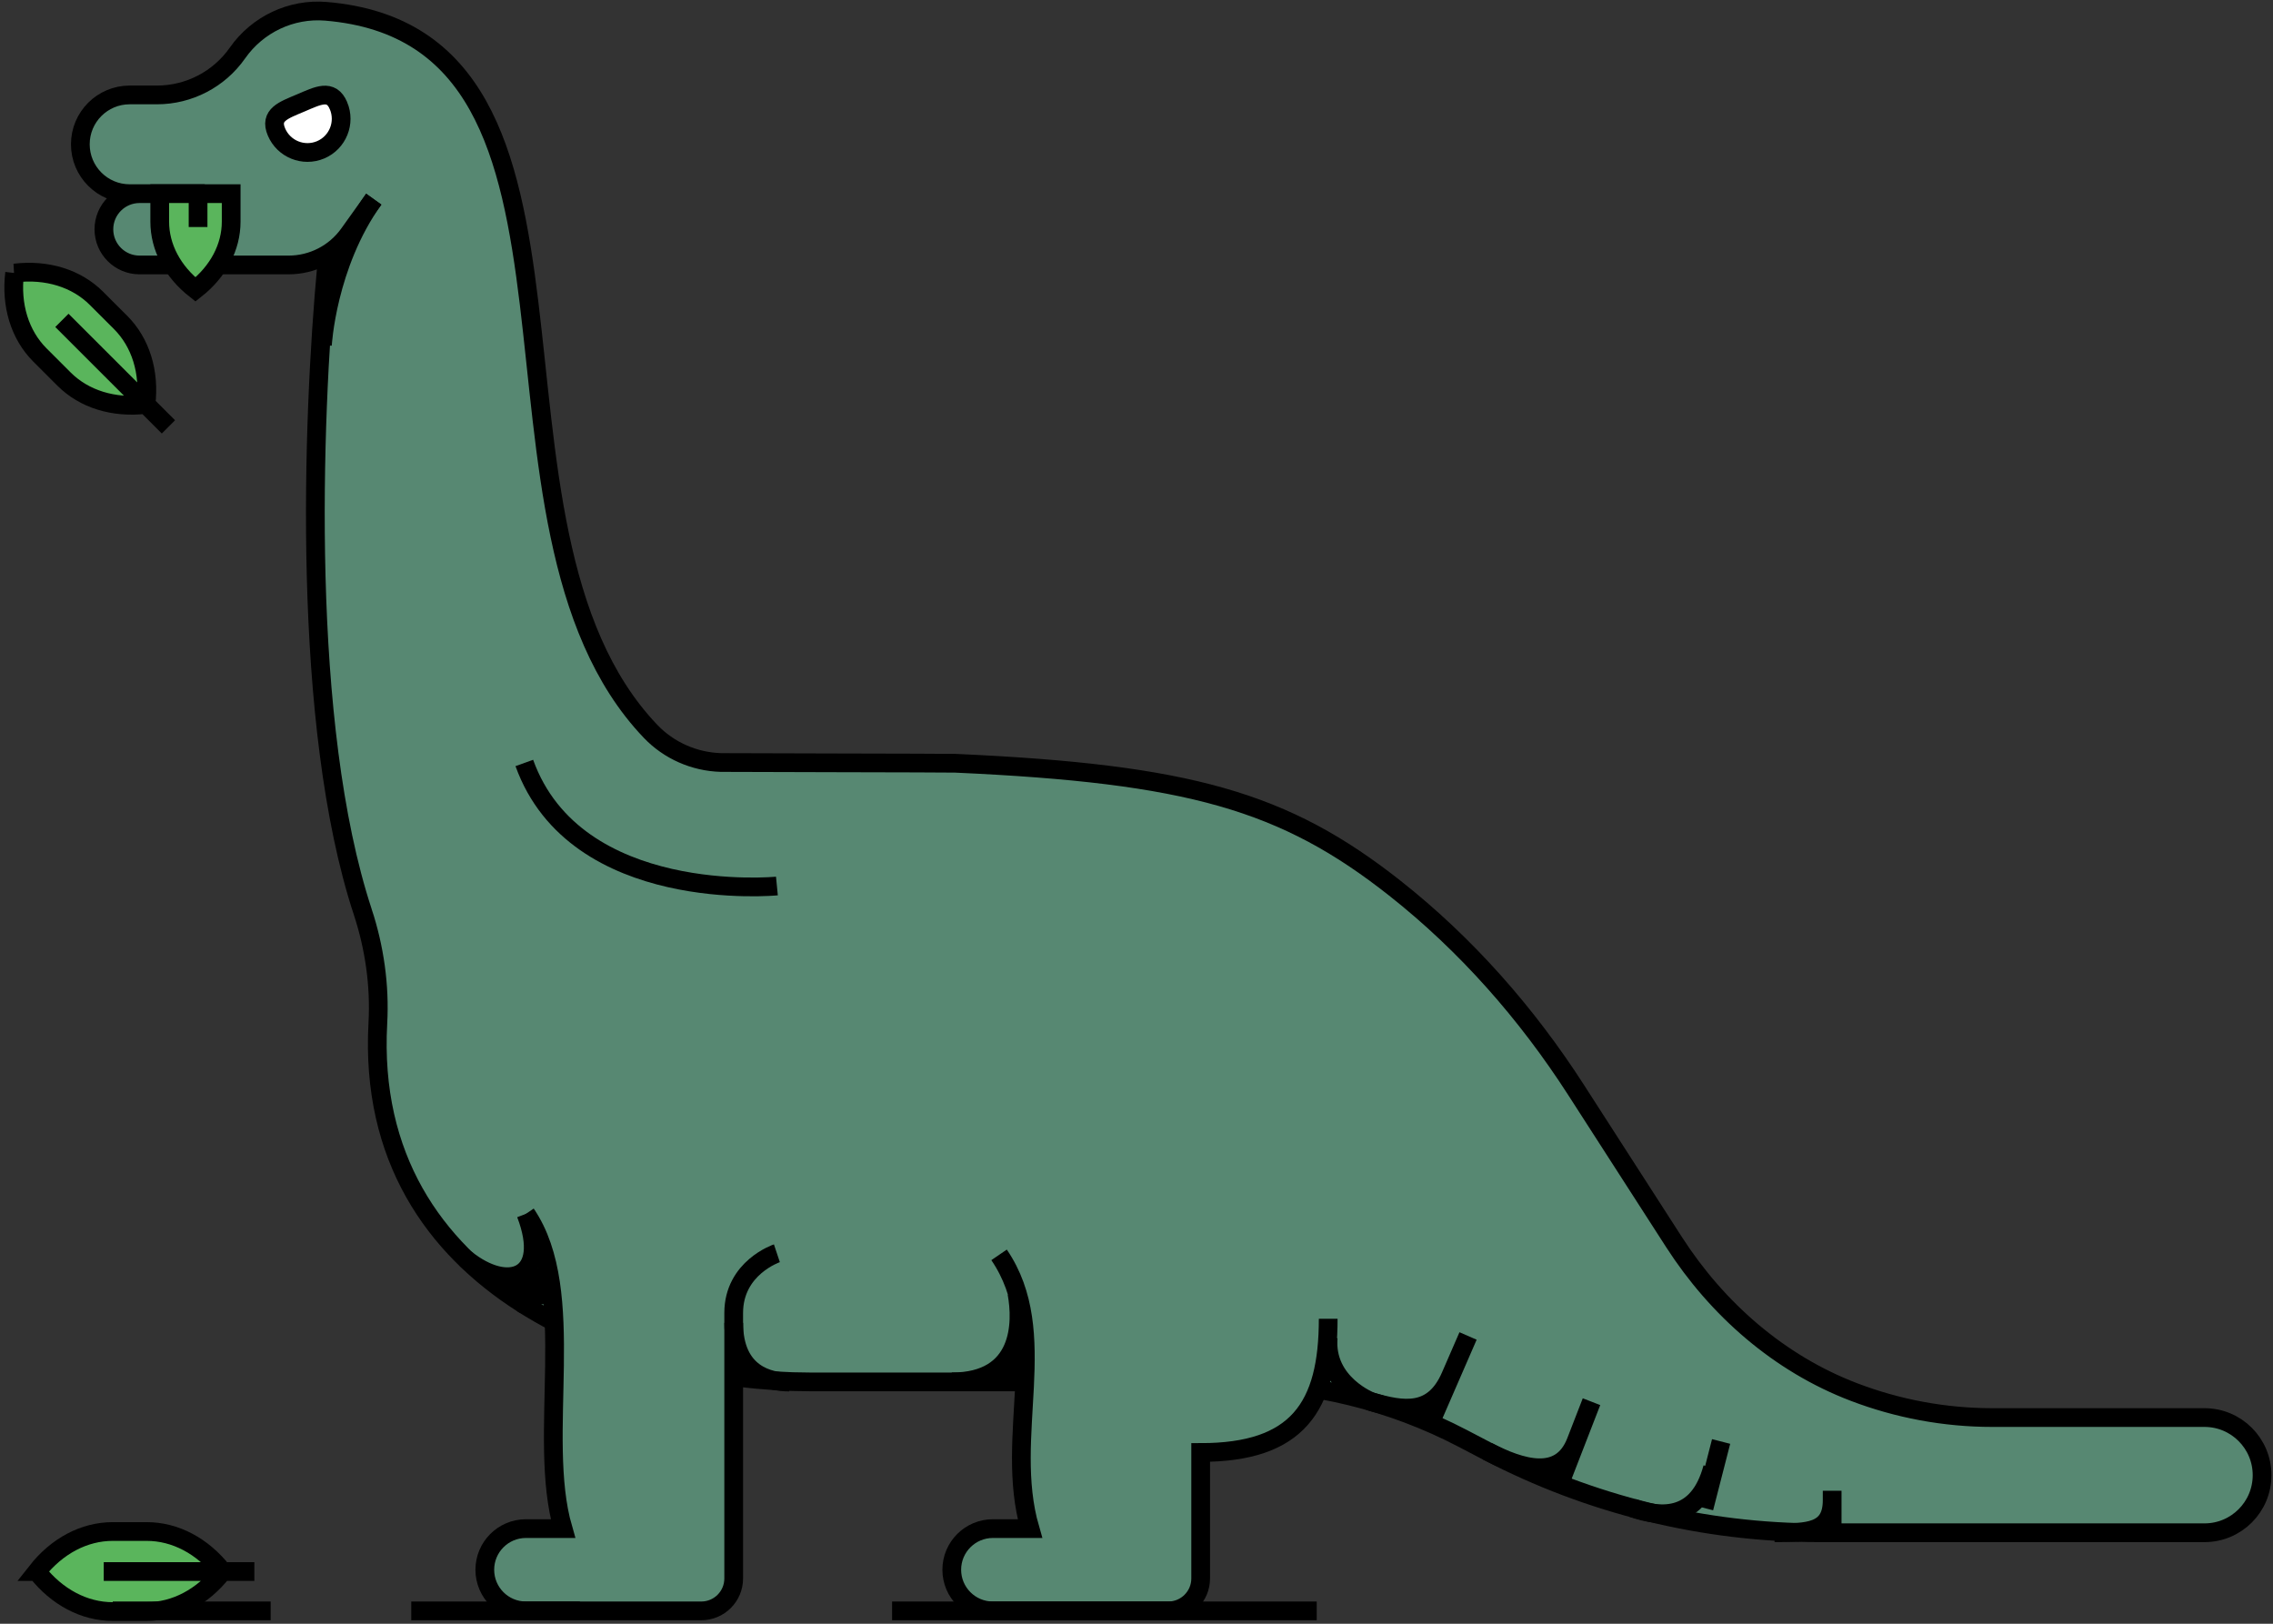 <svg width="182" height="130" viewBox="0 0 182 130" xmlns="http://www.w3.org/2000/svg"><rect x="0" y="0" width="182" height="130" fill="#333333" stroke="none"/><title>brontosaurus</title><g fill="none" fill-rule="evenodd"><path d="M29.047 73.01c.94 2.865 1.374 5.893 1.208 8.905-1.18 21.527 20.473 28.722 34.55 28.722h33.88c6.418 0 12.74 1.55 18.427 4.52l1.978 1.034c8.208 4.287 17.33 6.524 26.59 6.524h30.835c2.547 0 4.61-2.064 4.61-4.61 0-2.548-2.063-4.612-4.61-4.612h-16.982c-3.83 0-7.582-.707-11.086-2.044-5.977-2.28-10.943-6.624-14.406-12.003l-7.86-12.208c-3.936-6.112-8.776-11.614-14.48-16.117-8.85-6.984-16.477-9.17-35.2-10.013-.537-.024-18.224-.044-18.773-.06-2.13-.06-4.17-.956-5.642-2.5C36.322 42.028 50.598 2.945 26.09.904c-2.78-.23-5.477 1.054-7.075 3.338-1.474 2.105-3.88 3.358-6.45 3.358h-2.18c-2.185 0-3.953 1.77-3.953 3.952 0 2.183 1.77 3.953 3.952 3.953h6.012-5.222c-1.577 0-2.855 1.278-2.855 2.854 0 1.577 1.277 2.854 2.854 2.854h11.934c1.914 0 3.71-.922 4.824-2.478l1.997-2.79-3.772 5.27c-1.16 12.52-2.043 36.795 2.89 51.797" fill="#578872"/><path d="M29.047 73.01c.94 2.865 1.374 5.893 1.208 8.905-1.18 21.527 20.473 28.722 34.55 28.722h33.88c6.418 0 12.74 1.55 18.427 4.52l1.978 1.034c8.208 4.287 17.33 6.524 26.59 6.524h30.835c2.547 0 4.61-2.064 4.61-4.61 0-2.548-2.063-4.612-4.61-4.612h-16.982c-3.83 0-7.582-.707-11.086-2.044-5.977-2.28-10.943-6.624-14.406-12.003l-7.86-12.208c-3.936-6.112-8.776-11.614-14.48-16.117-8.85-6.984-16.477-9.17-35.2-10.013-.537-.024-18.224-.044-18.773-.06-2.13-.06-4.17-.956-5.642-2.5C36.322 42.028 50.598 2.945 26.09.904c-2.78-.23-5.477 1.054-7.075 3.338-1.474 2.105-3.88 3.358-6.45 3.358h-2.18c-2.185 0-3.953 1.77-3.953 3.952 0 2.183 1.77 3.953 3.952 3.953h6.012-5.222c-1.577 0-2.855 1.278-2.855 2.854 0 1.577 1.277 2.854 2.854 2.854h11.934c1.914 0 3.71-.922 4.824-2.478l1.997-2.79-3.772 5.27c-1.16 12.52-2.043 36.795 2.89 51.797z" stroke="#000" stroke-width="1.5"/><path d="M27.102 8.458c-.58-1.37-1.65-.8-3.02-.217-1.372.582-2.527.952-1.945 2.324.58 1.37 2.164 2.01 3.536 1.43 1.37-.58 2.01-2.164 1.43-3.536" fill="#FFF"/><path d="M27.102 8.458c-.58-1.37-1.65-.8-3.02-.217-1.372.582-2.527.952-1.945 2.324.58 1.37 2.164 2.01 3.536 1.43 1.37-.58 2.01-2.164 1.43-3.536zM29.926 15.944c-3.77 5.27-4.11 11.693-4.11 11.693" stroke="#000" stroke-width="1.5"/><path d="M42.114 97.183c4.282 6.26.823 17.788 2.965 25.2h-2.966c-1.82 0-3.294 1.475-3.294 3.294 0 1.82 1.475 3.294 3.294 3.294h14.038c1.435 0 2.597-1.162 2.597-2.596v-21.26c0-3.623 3.458-4.775 3.458-4.775" fill="#578872"/><path d="M42.114 97.183c4.282 6.26.823 17.788 2.965 25.2h-2.966c-1.82 0-3.294 1.475-3.294 3.294 0 1.82 1.475 3.294 3.294 3.294h14.038c1.435 0 2.597-1.162 2.597-2.596v-21.26c0-3.623 3.458-4.775 3.458-4.775" stroke="#000" stroke-width="1.5"/><path d="M79.996 100.467c4.282 6.26.33 14.504 2.472 21.916h-2.966c-1.818 0-3.294 1.475-3.294 3.294 0 1.82 1.476 3.294 3.294 3.294H93.54c1.435 0 2.598-1.162 2.598-2.596V116.29c7.74 0 10.212-3.625 10.212-10.707" fill="#578872"/><path d="M79.996 100.467c4.282 6.26.33 14.504 2.472 21.916h-2.966c-1.818 0-3.294 1.475-3.294 3.294 0 1.82 1.476 3.294 3.294 3.294H93.54c1.435 0 2.598-1.162 2.598-2.596V116.29c7.74 0 10.212-3.625 10.212-10.707M76.208 110.636c5.65 0 5.655-4.726 5.216-7.113M58.75 105.91c0 4.12 2.84 4.74 4.446 4.74M37.277 100.782c3.41 2.74 6.813 1.568 4.837-3.6" stroke="#000" stroke-width="1.5"/><path d="M116.148 110.18c-1.4 3.22-3.86 2.757-6.336 2.044 0 0-3.777-1.427-3.464-5.145M114.748 113.4l2.8-6.44M124.96 118.592l2.472-6.37M136.444 120.73l1.366-5.322M126.196 115.408c-1.235 3.186-4.415 2.168-7.107.782M137.127 117.514c-1.13 4.208-4.106 4.034-6.412 3.215M146.702 122.715v-3.36M146.702 120.115c0 2.6-1.977 2.6-4.612 2.6M41.982 61.084c4.113 11.428 20.226 9.852 20.226 9.852" stroke="#000" stroke-width="1.5"/><path d="M15.65 23.176c1.832-1.44 2.86-3.393 2.86-5.428v-2.244h-5.72v2.244c0 2.036 1.028 3.988 2.86 5.428" fill="#5AB55C"/><path d="M15.65 23.176c1.832-1.44 2.86-3.393 2.86-5.428v-2.244h-5.72v2.244c0 2.036 1.028 3.988 2.86 5.428zM15.86 15.504v2.672" stroke="#000" stroke-width="1.5"/><path d="M1.17 21.86c-.312 2.592.42 4.953 2.03 6.565l.146.144 1.777 1.777c1.612 1.612 3.974 2.342 6.565 2.033.31-2.592-.422-4.953-2.033-6.565L7.878 24.04l-.146-.147c-1.61-1.612-3.97-2.343-6.563-2.033" fill="#5AB55C"/><path d="M1.17 21.86c-.312 2.592.42 4.953 2.03 6.565l.146.144 1.777 1.777c1.612 1.612 3.974 2.342 6.565 2.033.31-2.592-.422-4.953-2.033-6.565L7.878 24.04l-.146-.147c-1.61-1.612-3.97-2.343-6.563-2.033zM13.485 34.176L4.957 25.65" stroke="#000" stroke-width="1.5"/><path d="M2.95 125.82c1.613 2.052 3.8 3.204 6.078 3.204h2.719c2.28 0 4.465-1.152 6.08-3.204-1.615-2.052-3.8-3.204-6.08-3.204H9.028c-2.28 0-4.465 1.152-6.08 3.204" fill="#5AB55C"/><path d="M2.95 125.82c1.613 2.052 3.8 3.204 6.078 3.204h2.719c2.28 0 4.465-1.152 6.08-3.204-1.615-2.052-3.8-3.204-6.08-3.204H9.028c-2.28 0-4.465 1.152-6.08 3.204zM20.367 125.82H8.307" stroke="#000" stroke-width="1.5"/><path d="M40.583 103.522l2.68-1.304-1.34 2.2 1.34-.896v.897" stroke="#000" stroke-width="1.5" stroke-linejoin="round"/><path d="M80.93 110.18l.664-1.086M46.43 128.97h-13.5M71.43 128.97h34M9.028 128.97h12.644" stroke="#000" stroke-width="1.5"/></g></svg>
